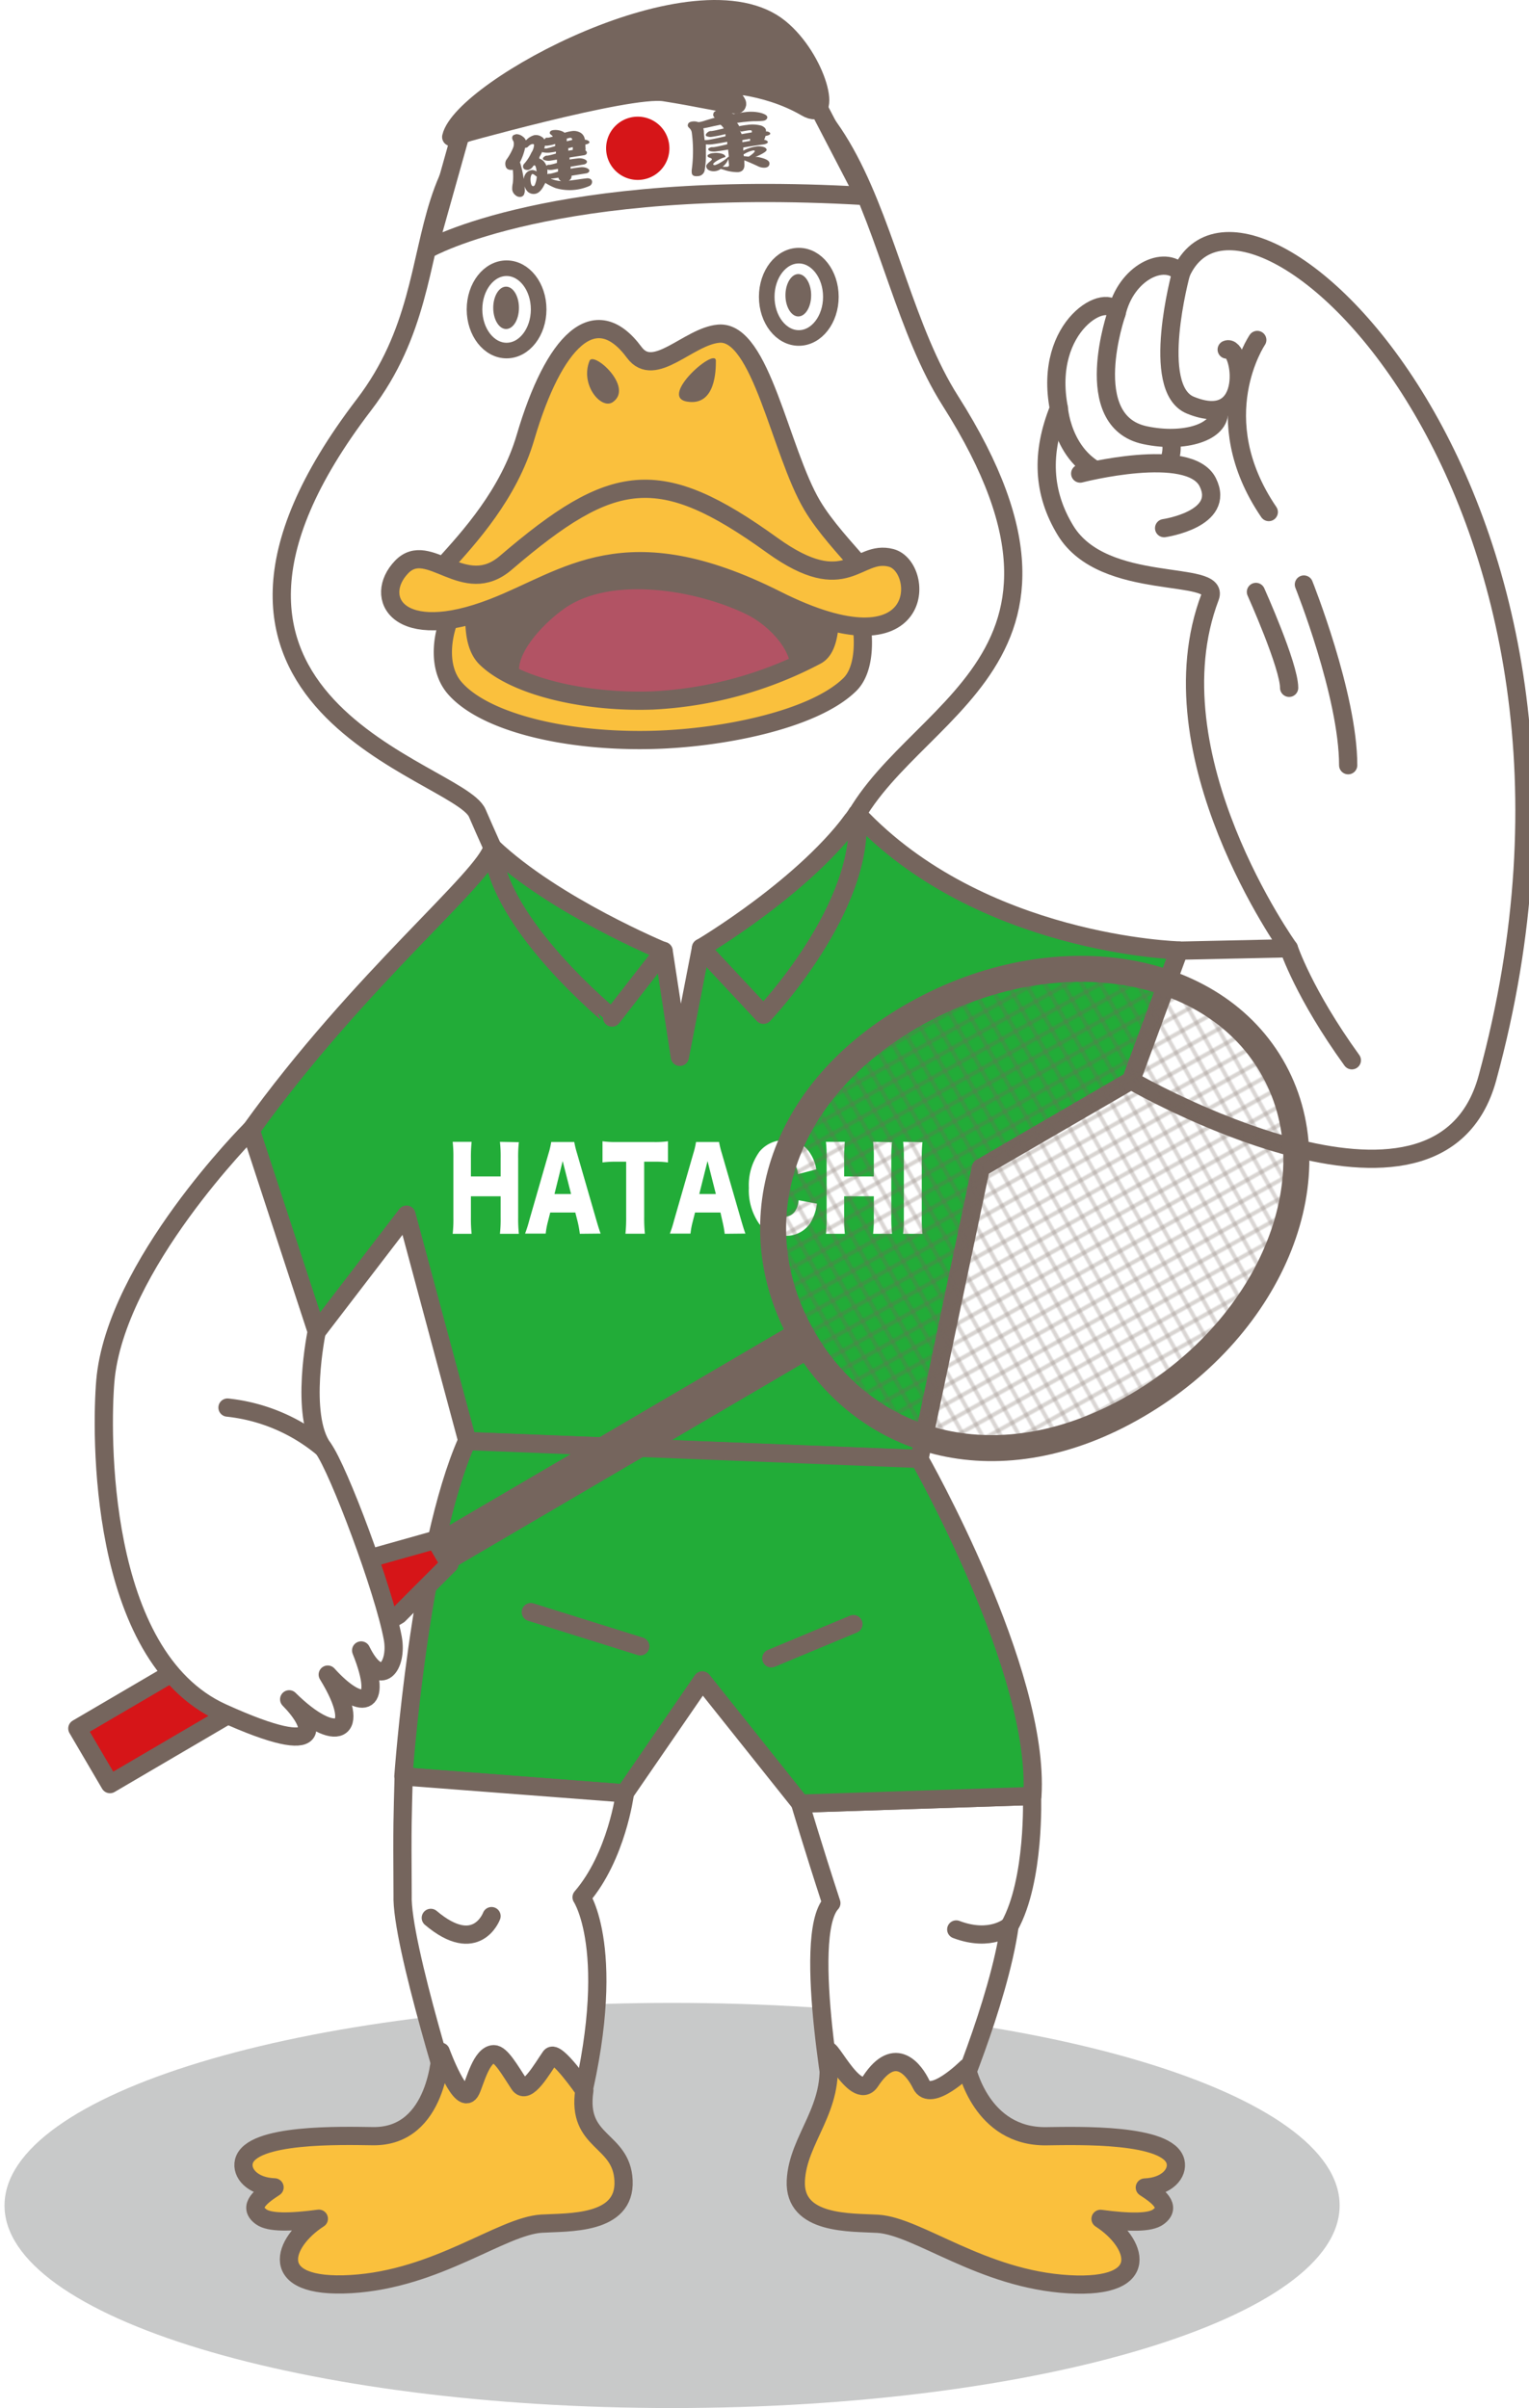 <svg id="レイヤー_1" data-name="レイヤー 1" xmlns="http://www.w3.org/2000/svg" xmlns:xlink="http://www.w3.org/1999/xlink" viewBox="0 0 216.47 340.99"><defs><style>.cls-1,.cls-12,.cls-14,.cls-15,.cls-3,.cls-6{fill:none;}.cls-2{clip-path:url(#clip-path);}.cls-12,.cls-14,.cls-15,.cls-3,.cls-6{stroke:#75655d;}.cls-12,.cls-14,.cls-3,.cls-6{stroke-linecap:round;stroke-linejoin:round;}.cls-3{stroke-width:0.28px;}.cls-4{fill:#c8c9c9;}.cls-5{fill:#fff;}.cls-6{stroke-width:2.58px;}.cls-7{fill:#75655d;}.cls-8{fill:#b25364;}.cls-9{fill:#fac03d;}.cls-10{fill:#d61518;}.cls-11{fill:#22ac38;}.cls-12{stroke-width:2.21px;}.cls-13{fill:url(#Unnamed_Pattern);}.cls-14{stroke-width:3.68px;}.cls-15{stroke-miterlimit:10;stroke-width:5.53px;}</style><clipPath id="clip-path"><rect class="cls-1" width="7.96" height="7.96"/></clipPath><pattern id="Unnamed_Pattern" data-name="Unnamed Pattern" width="7.96" height="7.96" patternTransform="matrix(0.14, 0.25, 0.25, -0.14, -4039.08, 2294.01)" patternUnits="userSpaceOnUse" viewBox="0 0 7.96 7.96"><rect class="cls-1" width="7.96" height="7.96"/><g class="cls-2"><rect class="cls-3" x="0.14" y="0.14" width="7.67" height="7.67"/></g></pattern></defs><title>fig_talent_4</title><path class="cls-4" d="M189.66,312.31c0,15.84-42.31,28.68-94.51,28.68S.64,328.15.64,312.31,43,283.62,95.15,283.62s94.51,12.84,94.51,28.68"/><path class="cls-5" d="M67.57,115.14C64.93,109,18.9,100,51.54,57.3,66.91,37.18,52.34,16.83,88.35,9c35.73-7.79,33.78,28.22,46.19,47.75,24.68,38.86-9.06,44-15.2,62.88-6.71,20.66-17,32.07-25.14,31.31s-15.57-10.25-26.63-35.77"/><path class="cls-6" d="M67.57,115.14C64.93,109,18.9,100,51.54,57.3,66.91,37.18,52.34,16.83,88.35,9c35.73-7.79,33.78,28.22,46.19,47.75,24.68,38.86-9.06,44-15.2,62.88-6.71,20.66-17,32.07-25.14,31.31S78.63,140.66,67.57,115.14Z"/><path class="cls-7" d="M65,93.92c-3.21-2.55-.3-16.5,9.72-19.45s51.86-5,46,15S75,101.87,65,93.92"/><path class="cls-6" d="M65,93.92c-3.21-2.55-.3-16.5,9.72-19.45s51.86-5,46,15S75,101.87,65,93.92Z"/><path class="cls-8" d="M79.2,85.09C74,88.71,61.47,102,91.82,102.39s21.64-13,14.51-16.52S86.45,80,79.2,85.09"/><path class="cls-6" d="M79.2,85.09C74,88.71,61.47,102,91.82,102.39s21.64-13,14.51-16.52S86.45,80,79.2,85.09Z"/><path class="cls-9" d="M66.28,83.84c-2.43,1.22-5.58,9.35-1.9,13.59,4,4.62,14.85,7.52,27.14,7.36,10.08-.12,23.56-2.74,28.78-7.84,3.94-3.84.79-15.64-1.74-16.11-2.28-.43.54,10.16-3,12a55.41,55.41,0,0,1-23.16,6.35c-9.62.34-19.49-2-23.6-6-3.07-3-.51-10.33-2.53-9.32"/><path class="cls-6" d="M66.28,83.84c-2.43,1.22-5.58,9.35-1.9,13.59,4,4.62,14.85,7.52,27.14,7.36,10.08-.12,23.56-2.74,28.78-7.84,3.94-3.84.79-15.64-1.74-16.11-2.28-.43.54,10.16-3,12a55.41,55.41,0,0,1-23.16,6.35c-9.62.34-19.49-2-23.6-6C65.74,90.17,68.29,82.83,66.28,83.84Z"/><path class="cls-9" d="M74.4,61.91c4-13.59,9.82-19.56,15.4-12,2.82,3.81,7.66-2.28,11.94-2.66,6-.54,8.7,16.66,13.25,24.32,3.62,6.1,11.65,12.36,8.4,12.78-20.22,2.6-17.92-5.8-31.75-5.73s-12.17,7-28.91,7.44c-10.72.28,6.92-8,11.66-24.12"/><path class="cls-6" d="M74.4,61.91c4-13.59,9.82-19.56,15.4-12,2.82,3.81,7.66-2.28,11.94-2.66,6-.54,8.7,16.66,13.25,24.32,3.62,6.1,11.65,12.36,8.4,12.78-20.22,2.6-17.92-5.8-31.75-5.73s-12.17,7-28.91,7.44C52,86.32,69.66,78.08,74.4,61.91Z"/><path class="cls-9" d="M56.87,80.28c-4.1,4.24-.69,11.07,13,5.74C80.27,82,88.44,74.12,109.9,84.92S131,80.28,126.17,79s-6.23,5.84-16.82-1.77c-16-11.54-22.57-10.53-37.72,2.45-5.94,5.1-10.93-3.41-14.76.55"/><path class="cls-6" d="M56.87,80.28c-4.1,4.24-.69,11.07,13,5.74C80.27,82,88.44,74.12,109.9,84.92S131,80.28,126.17,79s-6.23,5.84-16.82-1.77c-16-11.54-22.57-10.53-37.72,2.45C65.68,84.82,60.7,76.32,56.87,80.28Z"/><path class="cls-7" d="M83.46,51.1c.57-1.41,6.33,3.73,3.3,5.84-1.63,1.13-4.66-2.44-3.3-5.84"/><path class="cls-7" d="M101.35,51.09c0,1.23,0,6.46-4.08,5.78s4.08-7.82,4.08-5.78"/><path class="cls-5" d="M65.15,19.21s16.2-8.65,49.29-6.74l7.94,15.28c-44.08-2.58-61.73,7.49-61.73,7.49Z"/><path class="cls-6" d="M65.15,19.21s16.2-8.65,49.29-6.74l7.94,15.28c-44.08-2.58-61.73,7.49-61.73,7.49Z"/><path class="cls-7" d="M73,19a1.46,1.46,0,0,1,1,.33,1.13,1.13,0,0,1,.44.54.64.64,0,0,0,.13-.1,2.41,2.41,0,0,1,1.08-.63,1.46,1.46,0,0,1,1,.21,1,1,0,0,1,.42.41l0,0q.14-.24.3-.26h.26a4,4,0,0,0,.64-.17.89.89,0,0,0-.23-.23c-.13-.1-.2-.18-.21-.24,0-.25.16-.4.55-.44a2.44,2.44,0,0,1,1.37.25.6.6,0,0,1,.17.13A6.62,6.62,0,0,1,81,18.56a1.87,1.87,0,0,1,1.26.28,1.3,1.3,0,0,1,.54.93l.24.05c.26.08.4.18.41.31s-.17.26-.57.33l0,.38a1.07,1.07,0,0,1,0,.47.4.4,0,0,1,.21.28c0,.23-.15.37-.52.41l-1.93.3,0,.29c.4-.07.79-.12,1.18-.16a1.94,1.94,0,0,1,.89.1c.25.11.38.23.39.37s-.15.36-.52.4l-1.8.31,0,.28c.45-.08.91-.15,1.38-.2a1.86,1.86,0,0,1,.89.1c.24.1.38.23.39.37s-.15.36-.52.4l-2,.32a.72.72,0,0,1-.41.71l1.21-.16c.51-.08,1-.14,1.34-.18s.73.1.76.45a.64.64,0,0,1-.34.62,7,7,0,0,1-4.84.31,8.54,8.54,0,0,1-1.45-.74c0,.1-.09.2-.14.3-.39.79-.83,1.2-1.32,1.26a1.24,1.24,0,0,1-1-.29,2,2,0,0,1-.58-1.41,1.7,1.7,0,0,1,.23-1.09,1.22,1.22,0,0,1,1-.58,1.28,1.28,0,0,1,.59.2.12.12,0,0,1,0,0c-.07-.59-.17-.89-.32-.87a.28.28,0,0,0-.18.14,1.18,1.18,0,0,1-.7.52c-.44,0-.68-.11-.72-.46a.54.54,0,0,1,.18-.44,6.21,6.21,0,0,0,1-1.55,2.21,2.21,0,0,0,.38-1.09c0-.1-.1-.14-.27-.13a1.3,1.3,0,0,0-.6.39.51.51,0,0,1-.26.13h-.13a8.72,8.72,0,0,1-.74,2.07l.07.18a16,16,0,0,1,.59,3.41,1.7,1.7,0,0,1-.1,1,.63.63,0,0,1-.46.3.91.91,0,0,1-.72-.23,1.18,1.18,0,0,1-.47-.79,3.47,3.47,0,0,1,.08-.92,8.54,8.54,0,0,0,0-1.89h-.05q-.91.1-1-.7a1.17,1.17,0,0,1,.11-.68A7.92,7.92,0,0,0,72.61,21a1.51,1.51,0,0,0,.13-.77.79.79,0,0,0-.13-.36.76.76,0,0,1-.1-.31c0-.3.13-.48.51-.52m3,6-.23-.18c-.2-.16-.34-.23-.43-.22s-.31.37-.24,1c.05.5.18.74.38.72s.26-.25.4-.72A4.47,4.47,0,0,0,76,25m.77-3.51c-.1.21-.21.43-.35.66a.67.67,0,0,0-.07.22c0,.06,0,.1.13.13a1.3,1.3,0,0,1,.65.54,1.41,1.41,0,0,1,.22.43.66.66,0,0,1,.31-.14l.19,0a8.3,8.3,0,0,0,1-.26l0-.47-.94.15a1.76,1.76,0,0,1-.78-.06c-.17-.05-.26-.12-.27-.21a.28.28,0,0,1,.13-.24.74.74,0,0,1,.38-.2l.16,0a10.91,10.91,0,0,0,1.18-.3h0l0-.27a6.33,6.33,0,0,1-.67.11,3.17,3.17,0,0,1-1.08,0l-.13,0m.33-1a2.37,2.37,0,0,1-.11.44h.3a11.35,11.35,0,0,0,1.25-.34l0-.29a4.9,4.9,0,0,1-1,.22.9.9,0,0,1-.45,0M77.49,24s0,.05,0,.09a4.08,4.08,0,0,1,0,.58.6.6,0,0,1,.19-.06l.19,0A9.67,9.67,0,0,0,79,24.3l0-.39-.69.12a2,2,0,0,1-.78,0M78,25.31a4.67,4.67,0,0,0,1.45.34.69.69,0,0,1-.39-.49l-.81.12-.24,0m2.23-5.63c0,.11,0,.23,0,.36.26-.07.51-.13.76-.18,0,0,0-.05,0-.08,0-.18-.13-.25-.34-.23a3.45,3.45,0,0,0-.46.13M80.46,21l0,.34.63-.11c0-.12,0-.25,0-.4l-.69.17"/><path class="cls-7" d="M102,15.69a3.11,3.11,0,0,1,1.41.24l.45.22c.59-.12,1.13-.21,1.63-.27a5.85,5.85,0,0,1,2.27.12c.56.17.85.36.87.58s-.17.48-.61.53a10.2,10.2,0,0,1-1.13.05c-.47,0-1,.06-1.71.13l-.84.11a1.62,1.62,0,0,1,.31.47c.45-.09.83-.15,1.13-.18a4.85,4.85,0,0,1,2,.1c.42.17.64.4.67.68l0,.15.2,0c.25.07.39.17.4.29s-.21.28-.67.34h0a4.66,4.66,0,0,1-.2.57l.13,0c.25.07.38.17.4.29s-.21.29-.68.35q-1.4.18-2.8.43l0,.44a5.64,5.64,0,0,1,1.82-.58,2.25,2.25,0,0,1,1.15.1c.21.09.32.21.34.36s-.31.42-1,.75c-.21.1-.41.19-.61.26l.3,0c1.09.2,1.66.49,1.7.85s-.16.62-.59.67a1.89,1.89,0,0,1-1.07-.22c-.69-.32-1.32-.6-1.89-.82l0,.4q.13,1.17-.88,1.28a6,6,0,0,1-2-.33l-.46-.13a1.65,1.65,0,0,1-.76.31,1.6,1.6,0,0,1-.92-.13.68.68,0,0,1-.38-.58c0-.14.18-.37.57-.68.17-.14.25-.24.24-.29s-.1-.16-.26-.2-.34-.11-.35-.24,0-.17.17-.25a1.4,1.4,0,0,1,.65-.18,2.92,2.92,0,0,1,1.24.1c.28.1.43.22.45.37s-.06.1-.2.15a5,5,0,0,0-1.19.6c-.23.17-.33.28-.33.35s.1.15.26.13a3.21,3.21,0,0,0,.75-.35,5.73,5.73,0,0,0,1.1-.79l.11-.06-.11-1c-.62.11-1.14.19-1.55.24a2.38,2.38,0,0,1-.91,0c-.22-.06-.33-.14-.34-.25s0-.15.15-.22a.83.83,0,0,1,.33-.11h.2q.31,0,2-.41l0-.35q-1.36.26-2.2.36a3.62,3.62,0,0,1-.82,0c0,.5,0,1,0,1.47a12.43,12.43,0,0,1-.19,2.28,1,1,0,0,1-.94.75c-.54.06-.83-.09-.87-.44a2,2,0,0,1,0-.5,19.77,19.77,0,0,0,0-5.22,1.06,1.06,0,0,0-.29-.59c-.18-.17-.27-.29-.28-.38,0-.36.2-.56.71-.61a1.62,1.62,0,0,1,.75.09h.17a5,5,0,0,0,.86-.23l1.34-.4a.52.52,0,0,1-.22-.31q-.07-.68.88-.78m.61,2.62a2,2,0,0,0-.46-.53l-1,.21c-.64.15-1.12.25-1.44.3a2.24,2.24,0,0,1,.08.42c0,.43.08.84.11,1.25h0l.21,0q.39,0,2.74-.54l0-.31a19.7,19.7,0,0,1-1.95.39,1.21,1.21,0,0,1-.61-.06c-.14,0-.22-.11-.23-.19s.07-.23.24-.37a.78.78,0,0,1,.41-.2l.16,0a9.9,9.9,0,0,0,1-.2l.74-.17m.65,4.31a2.29,2.29,0,0,1-.62.94l-.19.18.58,0c.23,0,.34-.11.32-.26Zm1.63-4A2.45,2.45,0,0,1,105,19c.51-.1,1-.18,1.44-.25a1.09,1.09,0,0,0,0-.18c0-.1-.13-.14-.37-.12s-.69.1-1.14.19m.17,1.2,0,.3,1.1-.19v0a1.21,1.21,0,0,1,0-.3l-1.14.2m.24,2.26.7.07a4.32,4.32,0,0,0,.55-.4q.32-.28.31-.38c0-.08-.1-.11-.27-.09a4.16,4.16,0,0,0-1.24.51l-.07,0Z"/><path class="cls-10" d="M94.77,21a4.48,4.48,0,1,1-4.48-4.48A4.48,4.48,0,0,1,94.77,21"/><path class="cls-7" d="M94.06,13.06c5,.79,6.92,1.34,10.06,1.75,1.15.15-2.22-2.58-2.56-2.81s6.59-.26,12.57,3.23c4,2.33,1.57-6.94-3.75-11.26C98.76-5.47,65.46,12.53,63.88,19.4c0,0,25.14-7.13,30.18-6.34"/><path class="cls-6" d="M94.06,13.06c5,.79,6.92,1.34,10.06,1.75,1.15.15-2.22-2.58-2.56-2.81s6.59-.26,12.57,3.23c4,2.33,1.57-6.94-3.75-11.26C98.76-5.47,65.46,12.53,63.88,19.4,63.88,19.4,89,12.27,94.06,13.06Z"/><path class="cls-5" d="M146.11,254.32s.43,11.93-3.18,18.4c-1.53,10.9-8.37,26.66-8.37,26.66l-15.92,1.93s-5.26-27.13-.94-31.82c-2.65-8.12-4.41-14.09-4.41-14.09l32.82-1.08"/><path class="cls-6" d="M146.11,254.32s.43,11.93-3.18,18.4c-1.53,10.9-8.37,26.66-8.37,26.66l-15.92,1.93s-5.26-27.13-.94-31.82c-2.65-8.12-4.41-14.09-4.41-14.09l32.82-1.08"/><path class="cls-5" d="M142.93,272.72s-2.65,2.36-7.55.5"/><path class="cls-6" d="M142.93,272.72s-2.65,2.36-7.55.5"/><path class="cls-11" d="M99.25,134.22l-3,15.44-2.3-15C84.49,136.82,69.72,120,69.72,120c-1,4.28-18.8,18.54-34.24,40.05l9.36,28.53L57.55,172l8.62,32.08,64,2.53,8.69-41.24L160.14,153l6.78-18.41s-28.12-.72-45.59-19.38c0,0-12.28,17.83-22.09,19"/><path class="cls-6" d="M99.25,134.22l-3,15.44-2.3-15C84.49,136.82,69.72,120,69.72,120c-1,4.28-18.8,18.54-34.24,40.05l9.36,28.53L57.55,172l8.62,32.08,64,2.53,8.69-41.24L160.14,153l6.78-18.41s-28.12-.72-45.59-19.38C121.34,115.23,109.06,133.06,99.25,134.22Z"/><path class="cls-11" d="M130.16,206.59s17.11,30.08,16,47.73l-32.82,1.08L99.43,237.95l-11,16-31.32-2.4s2.28-32.32,9-47.49Z"/><path class="cls-6" d="M130.16,206.59s17.11,30.08,16,47.73l-32.82,1.08L99.43,237.95l-11,16-31.32-2.4s2.28-32.32,9-47.49Z"/><path class="cls-5" d="M88.47,253.95s-1.14,8.91-6.13,14.71c0,0,5.78,8.6-1.28,33.53l-16.26-1.75s-8.07-25.32-7.8-32.1c-.07-10.72,0-10.72.15-16.79Z"/><path class="cls-6" d="M88.47,253.95s-1.14,8.91-6.13,14.71c0,0,5.78,8.6-1.28,33.53l-16.26-1.75s-8.07-25.32-7.8-32.1c-.07-10.72,0-10.72.15-16.79Z"/><path class="cls-5" d="M69.59,271.33s-2.12,5.73-8.6.25"/><path class="cls-6" d="M69.59,271.33s-2.12,5.73-8.6.25"/><line class="cls-11" x1="120.83" y1="229.98" x2="109.2" y2="234.83"/><line class="cls-6" x1="120.83" y1="229.98" x2="109.2" y2="234.83"/><line class="cls-11" x1="75.15" y1="228.28" x2="90.65" y2="233.13"/><line class="cls-6" x1="75.15" y1="228.28" x2="90.65" y2="233.13"/><path class="cls-5" d="M171.32,84.53c-8.5,22.38,11.15,49.75,11.15,49.75l-15.55.34L160.14,153s43.47,25.18,50.44-.34C233.1,70.22,176.39,18,167.21,38.67c-2.32-2.64-7.79-.15-9.13,5.69C157,41,147.63,46,149.91,57.83c-2.55,6.32-2.3,11.95.94,17.28,5.41,8.9,22,5.43,20.47,9.42"/><path class="cls-6" d="M171.32,84.53c-8.5,22.38,11.15,49.75,11.15,49.75l-15.55.34L160.14,153s43.47,25.18,50.44-.34C233.1,70.22,176.39,18,167.21,38.67c-2.32-2.64-7.79-.15-9.13,5.69C157,41,147.63,46,149.91,57.83c-2.55,6.32-2.3,11.95.94,17.28C156.26,84,172.84,80.54,171.32,84.53Z"/><path class="cls-5" d="M76.26,43.81c0,3.22-2,5.83-4.54,5.83S67.17,47,67.17,43.81s2-5.83,4.54-5.83,4.54,2.61,4.54,5.83"/><ellipse class="cls-12" cx="71.72" cy="43.81" rx="4.54" ry="5.83"/><path class="cls-7" d="M73.47,43.59c0,1.67-.81,3-1.82,3s-1.82-1.36-1.82-3,.81-3,1.82-3,1.82,1.36,1.82,3"/><path class="cls-5" d="M117.63,42c0,3.22-2,5.83-4.54,5.83s-4.54-2.61-4.54-5.83,2-5.83,4.54-5.83,4.54,2.61,4.54,5.83"/><ellipse class="cls-12" cx="113.09" cy="42.03" rx="4.54" ry="5.83"/><path class="cls-7" d="M114.84,41.81c0,1.67-.82,3-1.82,3s-1.82-1.36-1.82-3,.82-3,1.82-3,1.82,1.35,1.82,3"/><path class="cls-11" d="M121.34,115.23c-7,10.09-22.09,19-22.09,19l8.84,9.47s14.57-15.29,13.25-28.45"/><path class="cls-6" d="M121.34,115.23c-7,10.09-22.09,19-22.09,19l8.84,9.47S122.66,128.39,121.34,115.23Z"/><path class="cls-11" d="M93.95,134.7l-7.3,9.39S70.46,130.88,69.72,120c8.77,8.34,24.22,14.72,24.22,14.72"/><path class="cls-6" d="M93.95,134.7l-7.3,9.39S70.46,130.88,69.72,120C78.5,128.31,93.95,134.7,93.95,134.7Z"/><path class="cls-6" d="M167.21,38.67s-4.47,16.32,1.31,18.7c9.12,3.75,7.22-8.76,5.15-7.87"/><path class="cls-6" d="M158.08,44.36s-5.32,15.25,4,17.26c5.65,1.21,10.79-.46,10.49-3.48"/><path class="cls-6" d="M149.91,57.83s.62,8.84,8.93,10c5.47.76,7.29-2.13,7-5.05"/><path class="cls-5" d="M152.93,67.06s15.46-4,18.06,1.23-6.18,6.5-6.18,6.5"/><path class="cls-6" d="M152.93,67.06s15.46-4,18.06,1.23-6.18,6.5-6.18,6.5"/><path class="cls-5" d="M178,48.14s-7.47,11,1.63,24.37"/><path class="cls-6" d="M178,48.14s-7.47,11,1.63,24.37"/><path class="cls-5" d="M182.47,134.28s2.13,6.46,8.92,15.86"/><path class="cls-6" d="M182.47,134.28s2.13,6.46,8.92,15.86"/><path class="cls-6" d="M184.6,82.77s6.27,15.67,6.27,25.59"/><path class="cls-6" d="M177.81,83.82s4.7,10.45,4.7,13.58"/><path class="cls-9" d="M136.86,292.79s-5.13,5.11-6.44,2.37c-.89-1.85-3.63-5.85-7.18-.44-2.19,3.33-6.57-7-6.07-3.7,1.13,7.54-4.22,11.78-4.5,17.78-.3,6.31,7.86,5.87,11.61,6.1,5.68.35,14.75,7.85,27,8.56,12.1.7,9.69-5.94,4.53-9.26,4.07.54,7,.59,8.18-.28,2-1.46-.12-3-1.91-4.16,3.12-.12,4.75-2,4.34-3.68-1-4-13.77-3.64-18.29-3.58-9.28.13-11.31-9.71-11.31-9.71"/><path class="cls-6" d="M136.86,292.79s-5.13,5.11-6.44,2.37c-.89-1.85-3.63-5.85-7.18-.44-2.19,3.33-6.57-7-6.07-3.7,1.13,7.54-4.22,11.78-4.5,17.78-.3,6.31,7.86,5.87,11.61,6.1,5.68.35,14.75,7.85,27,8.56,12.1.7,9.69-5.94,4.53-9.26,4.07.54,7,.59,8.18-.28,2-1.46-.12-3-1.91-4.16,3.12-.12,4.75-2,4.34-3.68-1-4-13.77-3.64-18.29-3.58C138.89,302.63,136.86,292.79,136.86,292.79Z"/><path class="cls-9" d="M62.4,290.53s3,8.21,4.27,5.47c.56-1.15,1.5-5.11,3.25-5.12,1,0,2.26,2.24,3.59,4.27,1.1,1.66,3.25-2.23,4.44-3.93.75-1.07,4.78,4.78,4.78,4.78-1.12,7.55,5.27,6.78,5.55,12.78.3,6.31-7.86,5.87-11.61,6.1-5.68.35-14.76,7.85-27,8.56-12.1.7-9.69-5.94-4.53-9.26-4.07.54-7,.59-8.18-.28-2-1.46.12-3,1.91-4.16-3.12-.11-4.75-2-4.34-3.67,1-4,13.76-3.64,18.29-3.58,9.28.13,9.62-11.95,9.62-11.95"/><path class="cls-6" d="M62.4,290.53s3,8.21,4.27,5.47c.56-1.15,1.5-5.11,3.25-5.12,1,0,2.26,2.24,3.59,4.27,1.1,1.66,3.25-2.23,4.44-3.93.75-1.07,4.78,4.78,4.78,4.78-1.12,7.55,5.27,6.78,5.55,12.78.3,6.31-7.86,5.87-11.61,6.1-5.68.35-14.76,7.85-27,8.56-12.1.7-9.69-5.94-4.53-9.26-4.07.54-7,.59-8.18-.28-2-1.46.12-3,1.91-4.16-3.12-.11-4.75-2-4.34-3.67,1-4,13.76-3.64,18.29-3.58C62.06,302.6,62.4,290.53,62.4,290.53Z"/><path class="cls-5" d="M73.46,161.74a18.29,18.29,0,0,0-.1,2.31v8.35a20.45,20.45,0,0,0,.1,2.31H70.78a19.2,19.2,0,0,0,.1-2.31v-3H66.67v3a20.44,20.44,0,0,0,.1,2.31H64.09a18.61,18.61,0,0,0,.1-2.31V164a19.11,19.11,0,0,0-.1-2.31h2.68a21.43,21.43,0,0,0-.1,2.31v2.59h4.21V164a18.73,18.73,0,0,0-.1-2.31Z"/><path class="cls-5" d="M82.09,174.71a15.13,15.13,0,0,0-.3-1.68l-.34-1.33H77.9L77.57,173a10.79,10.79,0,0,0-.31,1.68H74.34a18,18,0,0,0,.6-1.9l2.7-9.38a11.63,11.63,0,0,0,.4-1.69h3.26a14.31,14.31,0,0,0,.42,1.69l2.71,9.38c.24.83.44,1.47.6,1.9Zm-2.43-10.3-1.16,4.67h2.35Z"/><path class="cls-5" d="M91.2,172.35a22.22,22.22,0,0,0,.1,2.35H88.55a22.15,22.15,0,0,0,.1-2.35V164.5H87.18a13.69,13.69,0,0,0-1.88.11v-3a13.84,13.84,0,0,0,1.86.11h5.46a13.35,13.35,0,0,0,1.95-.11v3a13,13,0,0,0-1.95-.11H91.2Z"/><path class="cls-5" d="M102.6,174.71a15.24,15.24,0,0,0-.3-1.68L102,171.7H98.4L98.07,173a10.72,10.72,0,0,0-.31,1.68H94.84a17.44,17.44,0,0,0,.6-1.9l2.7-9.38a11.65,11.65,0,0,0,.4-1.69h3.26a14.84,14.84,0,0,0,.42,1.69l2.71,9.38c.24.83.44,1.47.6,1.9Zm-2.43-10.3L99,169.08h2.35Z"/><path class="cls-5" d="M113,166.26c-.24-1.42-.9-2.12-2-2.12-1.52,0-2.41,1.5-2.41,4.07s.92,4.09,2.47,4.09a1.86,1.86,0,0,0,1.63-1,3.14,3.14,0,0,0,.37-1.34l2.59.48a6.64,6.64,0,0,1-1,2.85,4.06,4.06,0,0,1-3.49,1.7,4.53,4.53,0,0,1-3.69-1.71,8.31,8.31,0,0,1-1.45-5.08,8.11,8.11,0,0,1,1.51-5.13,4.52,4.52,0,0,1,3.58-1.62,4,4,0,0,1,3.68,2,5.42,5.42,0,0,1,.77,2.14Z"/><path class="cls-5" d="M126.29,161.74a18.4,18.4,0,0,0-.1,2.31v8.35a20.59,20.59,0,0,0,.1,2.31h-2.68a19.24,19.24,0,0,0,.1-2.31v-3h-4.2v3a20.45,20.45,0,0,0,.1,2.31h-2.68a18.17,18.17,0,0,0,.1-2.31V164a18.65,18.65,0,0,0-.1-2.31h2.68a21.43,21.43,0,0,0-.1,2.31v2.59h4.2V164a18.76,18.76,0,0,0-.1-2.31Z"/><path class="cls-5" d="M130.6,161.74a17.8,17.8,0,0,0-.1,2.31v8.35a18.57,18.57,0,0,0,.1,2.31h-2.74a18.78,18.78,0,0,0,.1-2.31V164a18.31,18.31,0,0,0-.1-2.31Z"/><path class="cls-13" d="M161,199c-19.39,11.37-38.25,5.89-47.15-9.29s-4.46-34.31,14.94-45.67,42.32-8.27,51.22,6.9.38,36.69-19,48.06"/><path class="cls-14" d="M161,199c-19.39,11.37-38.25,5.89-47.15-9.29s-4.46-34.31,14.94-45.67,42.32-8.27,51.22,6.9S180.36,187.68,161,199Z"/><line class="cls-5" x1="114.48" y1="189.37" x2="56.72" y2="223.23"/><line class="cls-15" x1="114.48" y1="189.37" x2="56.72" y2="223.23"/><polygon class="cls-10" points="15.57 252.64 13.26 248.7 10.95 244.76 51.82 220.81 61.63 218.05 63.63 221.48 56.44 228.68 15.57 252.64"/><polygon class="cls-6" points="15.57 252.64 13.26 248.7 10.95 244.76 51.82 220.81 61.63 218.05 63.63 221.48 56.44 228.68 15.57 252.64"/><path class="cls-5" d="M35.49,160S16.31,179.2,14.91,195.57c-.59,6.94-1.19,38.89,16.54,46.94,15.41,7,12.89,1.55,9.49-1.88,6.47,6.42,10.68,5,5.46-3.5,4.5,5,8.11,5,4.73-3.42,2.8,5.7,5.18,2.09,4.48-1.73-1.25-6.8-7.71-24-9.87-26.92-3.37-4.62-.9-16.51-.9-16.51Z"/><path class="cls-6" d="M35.49,160S16.31,179.2,14.91,195.57c-.59,6.94-1.19,38.89,16.54,46.94,15.41,7,12.89,1.55,9.49-1.88,6.47,6.42,10.68,5,5.46-3.5,4.5,5,8.11,5,4.73-3.42,2.8,5.7,5.18,2.09,4.48-1.73-1.25-6.8-7.71-24-9.87-26.92-3.37-4.62-.9-16.51-.9-16.51Z"/><path class="cls-11" d="M45.74,205.07a25.18,25.18,0,0,0-13.53-5.75"/><path class="cls-6" d="M45.74,205.07a25.18,25.18,0,0,0-13.53-5.75"/></svg>